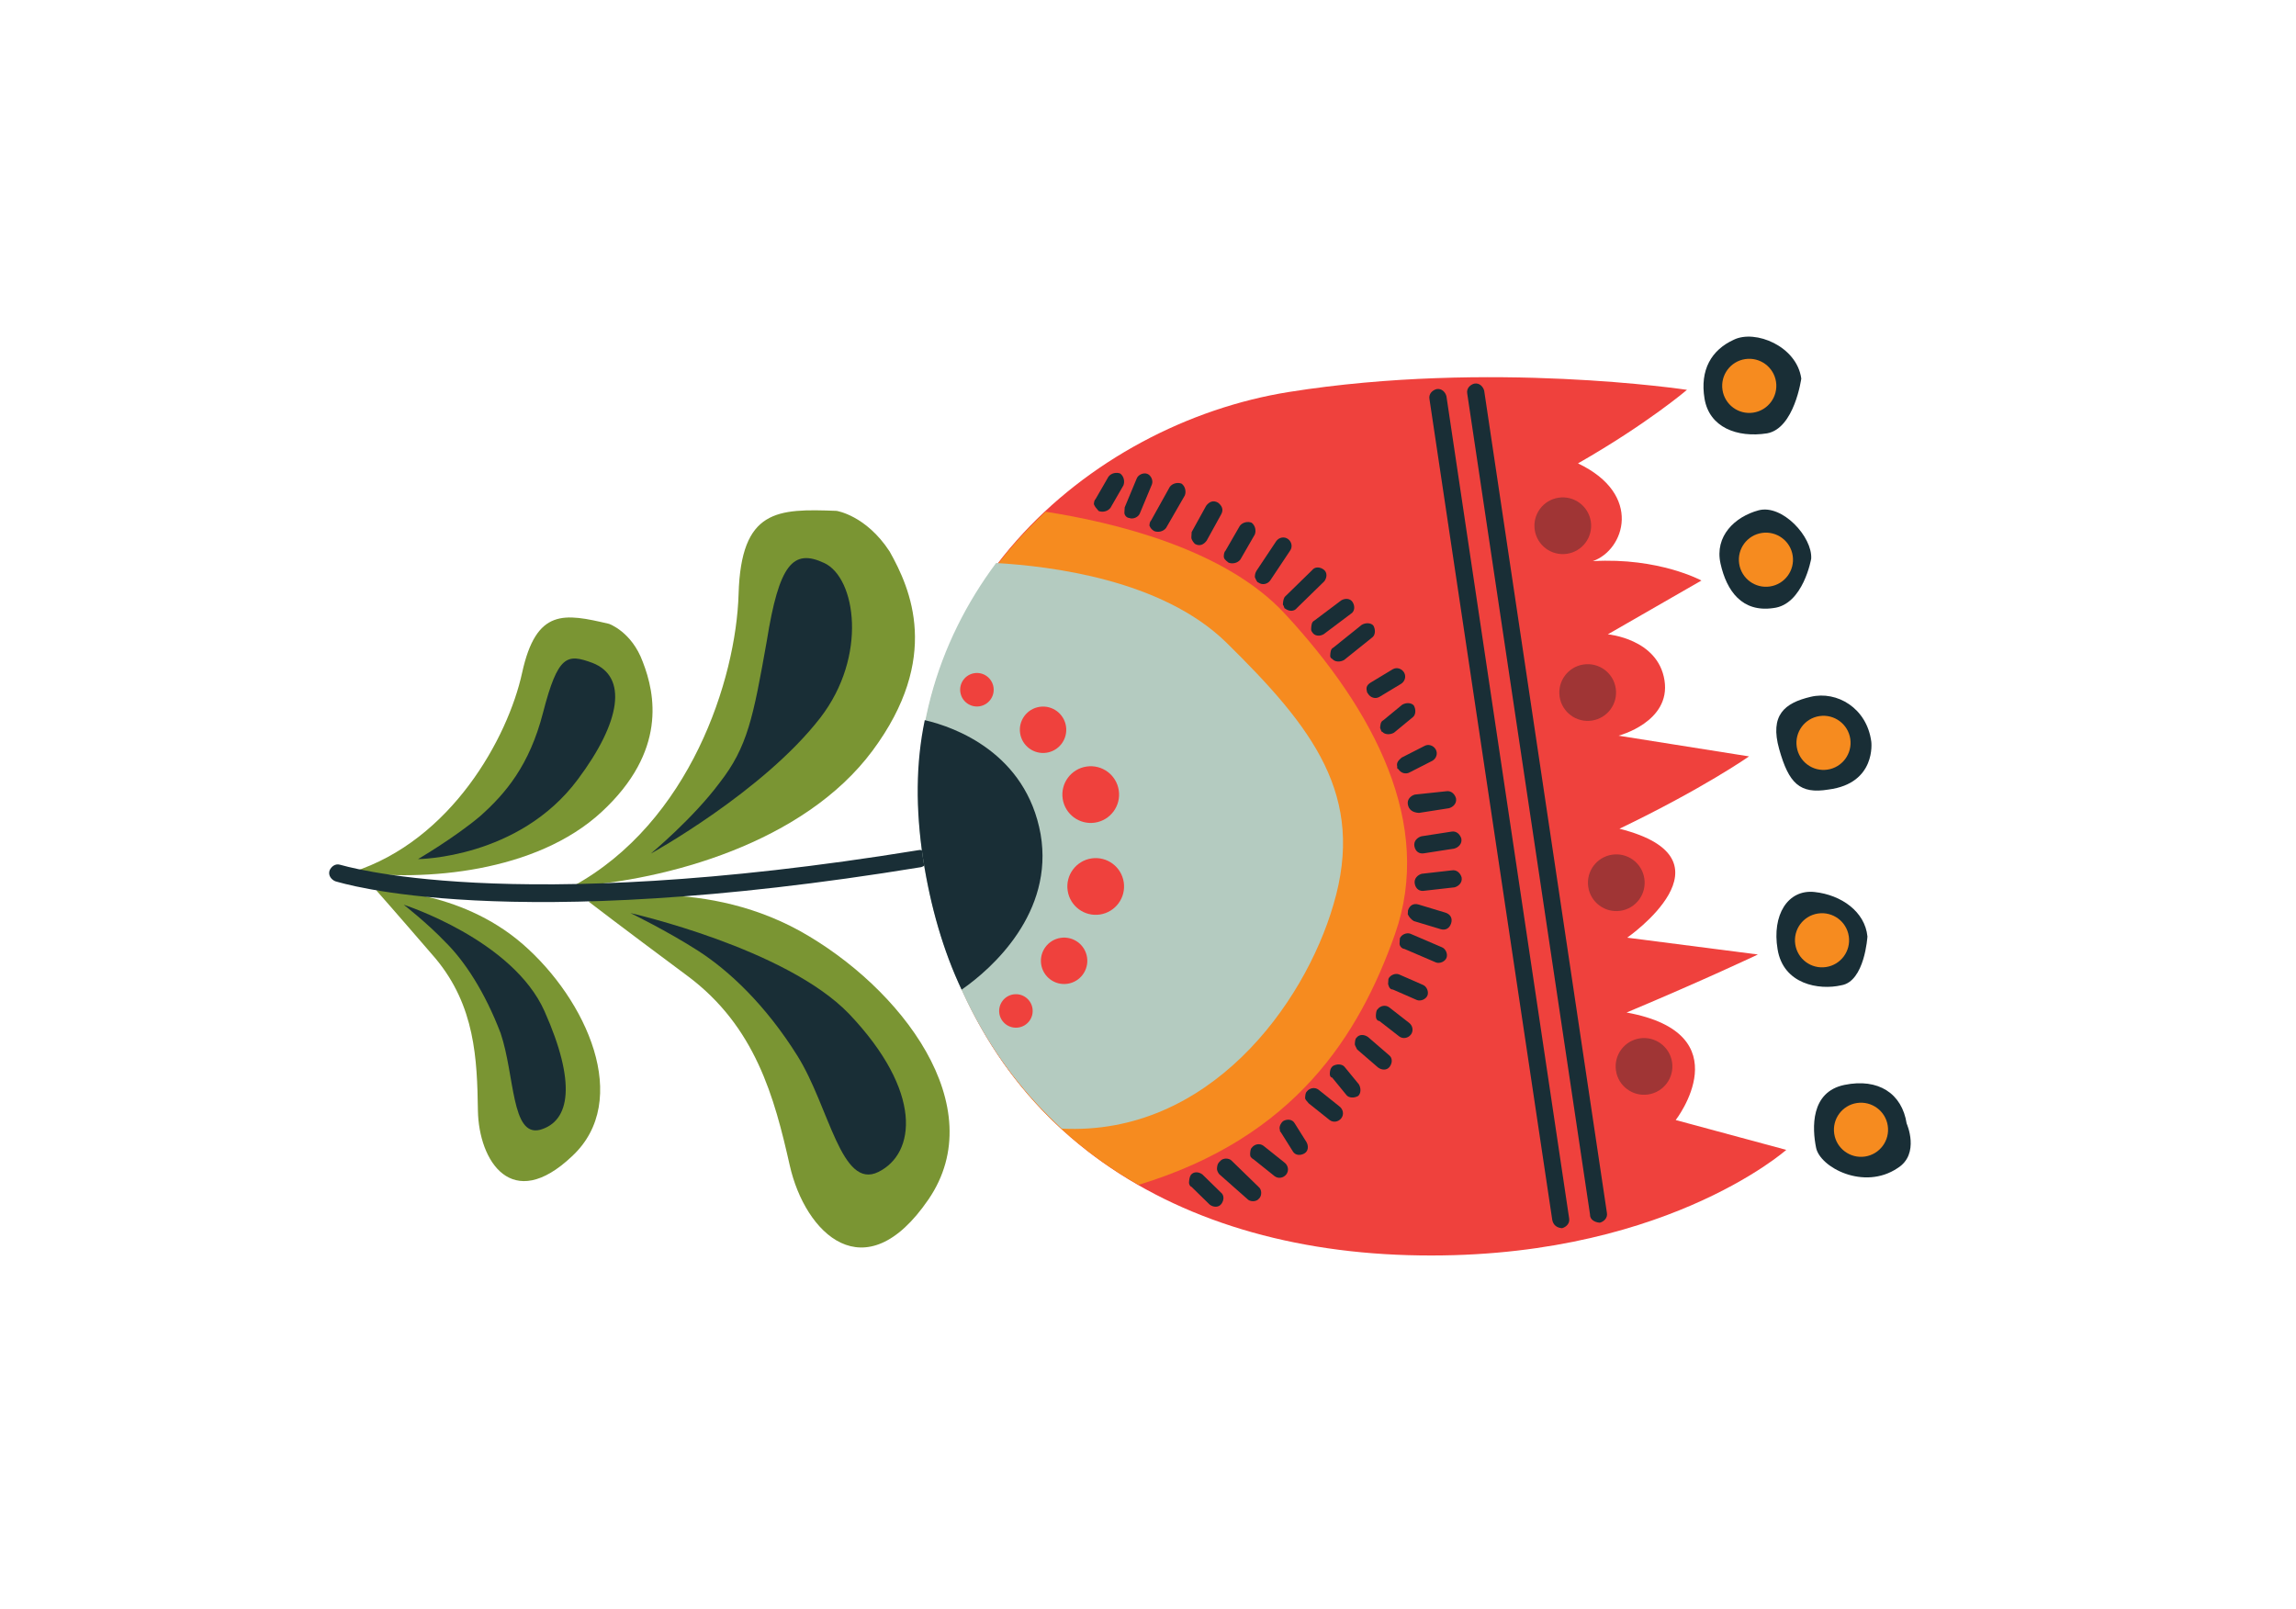 <svg width="107" height="75" viewBox="0 0 107 75" fill="none" xmlns="http://www.w3.org/2000/svg">
<g clip-path="url(#clip0)">
<path d="M27.427 42.015C27.427 42.015 32.497 40.753 37.275 43.385C41.993 46.013 46.236 51.562 43.269 55.898C40.302 60.235 37.517 57.481 36.804 54.309C36.09 51.138 35.204 47.835 32.035 45.479C28.865 43.124 27.427 42.015 27.427 42.015Z" fill="#7A9533"/>
<path d="M29.381 42.553C29.381 42.553 36.625 44.188 39.572 47.253C43.026 50.889 42.674 53.757 40.938 54.616C39.202 55.475 38.651 51.591 37.168 49.216C35.685 46.84 33.975 45.234 32.526 44.305C31.077 43.376 29.381 42.553 29.381 42.553Z" fill="#192E36"/>
<path d="M38.984 23.808C36.222 23.703 34.536 23.723 34.42 27.688C34.304 31.653 32.161 38.326 26.687 41.309C31.037 41.027 37.458 39.303 40.665 34.981C43.871 30.659 42.438 27.444 41.459 25.701C40.356 24.01 38.984 23.808 38.984 23.808Z" fill="#7A9533"/>
<path d="M30.329 39.781C30.329 39.781 35.555 36.903 38.228 33.452C40.446 30.575 39.881 26.931 38.418 26.241C36.954 25.552 36.308 26.296 35.734 29.873C35.1 33.446 34.837 34.814 33.534 36.482C32.291 38.153 30.329 39.781 30.329 39.781Z" fill="#192E36"/>
<path d="M28.38 29.073C26.302 28.588 24.994 28.33 24.331 31.359C23.669 34.389 21.037 39.167 16.436 40.638C19.78 41.078 24.98 40.666 28.037 37.839C31.094 35.012 30.532 32.331 29.958 30.852C29.441 29.437 28.38 29.073 28.38 29.073Z" fill="#7A9533"/>
<path d="M19.481 40.037C19.481 40.037 24.176 40.016 26.924 36.328C28.951 33.621 29.256 31.533 27.609 30.893C26.431 30.462 26.008 30.497 25.304 33.223C24.677 35.653 23.576 36.971 22.368 38.043C21.165 39.054 19.481 40.037 19.481 40.037Z" fill="#192E36"/>
<path d="M17.529 41.485C17.529 41.485 21.385 41.414 24.36 43.999C27.335 46.583 29.462 51.284 26.659 53.885C23.852 56.546 22.313 54.107 22.272 51.758C22.236 49.348 22.142 46.876 20.289 44.659C18.375 42.438 17.529 41.485 17.529 41.485Z" fill="#7A9533"/>
<path d="M18.813 42.163C18.813 42.163 23.891 43.79 25.377 47.129C26.863 50.467 26.576 52.255 25.168 52.653C23.823 52.994 23.995 50.115 23.33 48.15C22.601 46.241 21.664 44.801 20.755 43.904C19.905 43.011 18.813 42.163 18.813 42.163Z" fill="#192E36"/>
<path d="M43.254 40.01C43.243 40.19 43.112 40.363 42.929 40.412C23.542 43.589 15.924 41.149 15.628 41.071C15.452 41 15.283 40.809 15.357 40.573C15.428 40.397 15.618 40.228 15.854 40.302C15.914 40.306 23.592 42.749 42.795 39.622C42.979 39.573 43.211 39.707 43.254 40.01C43.257 39.95 43.257 39.95 43.254 40.01Z" fill="#192E36"/>
<path d="M78.618 18.168C78.618 18.168 69.433 16.778 60.077 18.266C50.72 19.754 41.2 28.032 43.074 40C44.888 51.963 53.906 58.158 65.621 58.495C77.336 58.833 83.245 53.589 83.245 53.589L78.093 52.198C78.093 52.198 81.222 48.172 75.804 47.187C79.446 45.659 81.923 44.483 81.923 44.483L75.831 43.699C75.831 43.699 81.105 40.041 75.472 38.622C79.375 36.748 81.511 35.251 81.511 35.251L75.43 34.286C75.43 34.286 77.875 33.65 77.57 31.706C77.264 29.762 74.929 29.563 74.929 29.563L79.291 27.055C79.291 27.055 77.31 25.974 74.23 26.151C75.705 25.637 76.582 23.041 73.539 21.596C76.779 19.743 78.618 18.168 78.618 18.168Z" fill="#EF413D"/>
<path d="M65.009 43.535C66.819 38.407 64.065 33.127 59.881 28.605C57.055 25.548 51.831 24.334 48.731 23.848C44.59 27.693 41.971 33.254 43.07 40.06C44.211 47.169 47.819 52.258 53.058 55.219C60.352 53.006 63.343 48.249 65.009 43.535Z" fill="#F68B1F"/>
<path d="M43.014 39.996C43.838 45.341 46.174 49.572 49.483 52.598C56.323 52.946 60.78 46.833 62.142 42.16C63.649 37.074 61.189 33.919 57.153 29.947C54.14 26.999 48.941 26.388 46.422 26.238C43.674 29.925 42.193 34.591 43.014 39.996Z" fill="#B4CBC0"/>
<path d="M48.496 38.879C47.819 35.107 44.521 33.887 43.096 33.562C42.675 35.583 42.67 37.689 43.014 39.996C43.361 42.243 43.959 44.325 44.815 46.121C46.258 45.124 49.121 42.527 48.496 38.879Z" fill="#192E36"/>
<path d="M74.099 56.594L68.377 18.34C68.331 18.096 68.522 17.927 68.706 17.878C68.949 17.832 69.118 18.023 69.167 18.206L74.886 56.521C74.932 56.764 74.741 56.933 74.558 56.982C74.318 56.968 74.085 56.834 74.099 56.594Z" fill="#192E36"/>
<path d="M72.339 56.85L66.617 18.596C66.571 18.352 66.762 18.183 66.945 18.134C67.189 18.088 67.358 18.279 67.407 18.462L73.126 56.777C73.171 57.02 72.981 57.189 72.797 57.238C72.557 57.224 72.385 57.093 72.339 56.85Z" fill="#192E36"/>
<path d="M71.523 24.698C71.631 25.419 72.303 25.917 73.025 25.809C73.747 25.701 74.245 25.028 74.137 24.306C74.029 23.585 73.356 23.087 72.634 23.195C71.912 23.303 71.415 23.976 71.523 24.698Z" fill="#A03535"/>
<path d="M72.683 32.47C72.791 33.192 73.464 33.69 74.186 33.582C74.908 33.474 75.406 32.801 75.298 32.079C75.19 31.357 74.517 30.86 73.795 30.968C73.073 31.076 72.576 31.748 72.683 32.47Z" fill="#A03535"/>
<path d="M49.524 37.226C49.632 37.948 50.305 38.446 51.027 38.338C51.748 38.23 52.246 37.557 52.138 36.835C52.03 36.113 51.357 35.616 50.636 35.724C49.914 35.832 49.416 36.504 49.524 37.226Z" fill="#EF413D"/>
<path d="M49.756 41.508C49.864 42.23 50.537 42.728 51.259 42.62C51.981 42.511 52.478 41.839 52.37 41.117C52.262 40.395 51.59 39.898 50.868 40.005C50.146 40.114 49.648 40.786 49.756 41.508Z" fill="#EF413D"/>
<path d="M48.521 44.938C48.609 45.528 49.16 45.935 49.75 45.847C50.341 45.759 50.748 45.208 50.66 44.618C50.571 44.027 50.021 43.62 49.43 43.708C48.84 43.797 48.433 44.347 48.521 44.938Z" fill="#EF413D"/>
<path d="M47.54 34.171C47.629 34.761 48.179 35.168 48.77 35.08C49.36 34.992 49.767 34.441 49.679 33.851C49.59 33.26 49.04 32.853 48.45 32.941C47.859 33.03 47.452 33.58 47.54 34.171Z" fill="#EF413D"/>
<path d="M44.755 32.26C44.819 32.687 45.217 32.98 45.643 32.917C46.07 32.853 46.364 32.455 46.3 32.029C46.236 31.602 45.839 31.308 45.412 31.372C44.986 31.436 44.691 31.833 44.755 32.26Z" fill="#EF413D"/>
<path d="M46.572 47.23C46.636 47.656 47.034 47.95 47.46 47.886C47.887 47.823 48.181 47.425 48.117 46.999C48.053 46.572 47.656 46.278 47.229 46.342C46.803 46.406 46.509 46.803 46.572 47.23Z" fill="#EF413D"/>
<path d="M83.945 17.643C83.735 16.126 81.795 15.348 80.803 15.831C79.752 16.31 79.215 17.241 79.436 18.578C79.657 19.915 80.951 20.413 82.348 20.196C83.626 19.971 83.945 17.643 83.945 17.643Z" fill="#192E36"/>
<path d="M84.407 26.036C84.468 25.016 83.055 23.488 81.954 23.783C80.853 24.078 79.896 24.984 80.181 26.265C80.466 27.546 81.188 28.552 82.645 28.338C84.039 28.18 84.407 26.036 84.407 26.036Z" fill="#192E36"/>
<path d="M87.208 34.568C87.001 32.991 85.605 32.185 84.384 32.474C83.164 32.762 82.468 33.322 82.915 34.913C83.362 36.505 83.873 37.017 85.21 36.796C87.454 36.508 87.208 34.568 87.208 34.568Z" fill="#192E36"/>
<path d="M87.028 43.644C86.916 42.494 85.82 41.706 84.564 41.571C83.308 41.436 82.573 42.656 82.84 44.237C83.104 45.877 84.772 46.157 85.809 45.918C86.903 45.743 87.028 43.644 87.028 43.644Z" fill="#192E36"/>
<path d="M88.855 52.359C88.638 50.962 87.538 50.234 85.954 50.561C84.369 50.888 84.449 52.577 84.635 53.491C84.822 54.405 86.863 55.49 88.43 54.44C89.493 53.781 88.855 52.359 88.855 52.359Z" fill="#192E36"/>
<path d="M83.733 34.806C83.836 35.496 84.478 35.971 85.167 35.867C85.856 35.764 86.331 35.122 86.228 34.433C86.125 33.744 85.483 33.269 84.794 33.372C84.105 33.475 83.63 34.117 83.733 34.806Z" fill="#F68B1F"/>
<path d="M83.664 44.008C83.767 44.697 84.409 45.172 85.098 45.068C85.787 44.965 86.262 44.323 86.159 43.634C86.056 42.945 85.413 42.47 84.725 42.573C84.035 42.676 83.561 43.318 83.664 44.008Z" fill="#F68B1F"/>
<path d="M85.48 52.838C85.583 53.527 86.225 54.002 86.914 53.899C87.603 53.796 88.078 53.154 87.975 52.465C87.872 51.776 87.23 51.301 86.541 51.404C85.852 51.507 85.377 52.149 85.48 52.838Z" fill="#F68B1F"/>
<path d="M81.05 26.271C81.153 26.96 81.795 27.435 82.484 27.332C83.173 27.229 83.648 26.587 83.545 25.898C83.442 25.209 82.8 24.734 82.111 24.837C81.421 24.94 80.947 25.582 81.05 26.271Z" fill="#F68B1F"/>
<path d="M80.272 18.17C80.376 18.859 81.018 19.334 81.707 19.23C82.396 19.127 82.871 18.485 82.768 17.796C82.665 17.107 82.022 16.632 81.333 16.735C80.644 16.838 80.169 17.48 80.272 18.17Z" fill="#F68B1F"/>
<path d="M74.017 41.334C74.125 42.056 74.798 42.554 75.52 42.446C76.242 42.338 76.739 41.665 76.631 40.943C76.523 40.221 75.851 39.724 75.129 39.832C74.407 39.94 73.909 40.613 74.017 41.334Z" fill="#A03535"/>
<path d="M75.309 49.895C75.417 50.617 76.09 51.114 76.811 51.006C77.533 50.898 78.031 50.225 77.923 49.504C77.815 48.782 77.142 48.284 76.42 48.392C75.698 48.5 75.201 49.173 75.309 49.895Z" fill="#A03535"/>
<path d="M50.978 23.5C50.982 23.44 50.989 23.32 51.053 23.264L51.657 22.217C51.787 22.044 52.031 21.998 52.207 22.069C52.38 22.2 52.425 22.443 52.355 22.62L51.751 23.667C51.62 23.84 51.377 23.885 51.2 23.814C51.087 23.687 51.031 23.624 50.978 23.5Z" fill="#192E36"/>
<path d="M52.4 23.886C52.403 23.826 52.407 23.766 52.414 23.646L52.976 22.296C53.047 22.119 53.294 22.014 53.47 22.084C53.646 22.155 53.752 22.402 53.681 22.578L53.119 23.929C53.048 24.105 52.801 24.211 52.625 24.14C52.505 24.133 52.392 24.006 52.4 23.886Z" fill="#192E36"/>
<path d="M53.567 24.497C53.57 24.437 53.578 24.317 53.641 24.261L54.517 22.688C54.648 22.516 54.891 22.47 55.068 22.541C55.24 22.671 55.286 22.915 55.215 23.091L54.343 24.604C54.212 24.776 53.969 24.822 53.792 24.752C53.676 24.684 53.62 24.621 53.567 24.497Z" fill="#192E36"/>
<path d="M55.521 25.035C55.524 24.975 55.531 24.855 55.535 24.795L56.21 23.572C56.34 23.399 56.527 23.29 56.76 23.424C56.933 23.555 57.042 23.742 56.908 23.974L56.233 25.198C56.102 25.371 55.915 25.48 55.683 25.346C55.626 25.282 55.513 25.155 55.521 25.035Z" fill="#192E36"/>
<path d="M57.033 25.908C57.037 25.848 57.044 25.728 57.108 25.671L57.779 24.508C57.909 24.335 58.153 24.289 58.329 24.36C58.502 24.491 58.548 24.734 58.477 24.91L57.806 26.074C57.675 26.247 57.432 26.292 57.255 26.222C57.083 26.091 57.026 26.027 57.033 25.908Z" fill="#192E36"/>
<path d="M58.479 26.896C58.486 26.777 58.489 26.717 58.557 26.6L59.482 25.211C59.613 25.038 59.856 24.993 60.029 25.123C60.202 25.254 60.247 25.497 60.117 25.67L59.191 27.059C59.06 27.232 58.817 27.278 58.644 27.147C58.584 27.144 58.532 27.02 58.479 26.896Z" fill="#192E36"/>
<path d="M59.786 28.178C59.794 28.058 59.801 27.938 59.868 27.822L61.146 26.574C61.277 26.401 61.516 26.416 61.689 26.546C61.862 26.677 61.848 26.917 61.717 27.09L60.439 28.337C60.308 28.51 60.068 28.496 59.896 28.365C59.836 28.361 59.843 28.242 59.786 28.178Z" fill="#192E36"/>
<path d="M61.105 29.28C61.112 29.16 61.123 28.98 61.246 28.927L62.506 27.979C62.693 27.87 62.933 27.884 63.042 28.071C63.152 28.259 63.137 28.498 62.95 28.608L61.69 29.555C61.503 29.665 61.263 29.65 61.154 29.463C61.098 29.4 61.101 29.34 61.105 29.28Z" fill="#192E36"/>
<path d="M61.993 30.536C62 30.416 62.011 30.236 62.134 30.184L63.461 29.119C63.648 29.01 63.888 29.024 64.001 29.152C64.11 29.339 64.096 29.578 63.969 29.691L62.642 30.756C62.455 30.865 62.215 30.85 62.102 30.723C61.986 30.656 61.989 30.596 61.993 30.536Z" fill="#192E36"/>
<path d="M63.699 32.203C63.65 32.019 63.717 31.903 63.904 31.794L64.903 31.191C65.09 31.082 65.326 31.156 65.435 31.343C65.544 31.53 65.47 31.767 65.283 31.876L64.284 32.478C64.097 32.588 63.861 32.513 63.752 32.326C63.752 32.326 63.695 32.263 63.699 32.203Z" fill="#192E36"/>
<path d="M64.318 33.925C64.325 33.805 64.336 33.625 64.46 33.572L65.346 32.843C65.533 32.733 65.773 32.748 65.885 32.875C65.995 33.062 65.98 33.302 65.853 33.414L64.967 34.144C64.78 34.253 64.54 34.239 64.427 34.112C64.368 34.108 64.371 34.048 64.318 33.925Z" fill="#192E36"/>
<path d="M65.114 35.717C65.065 35.534 65.192 35.421 65.319 35.308L66.374 34.77C66.561 34.66 66.797 34.735 66.907 34.922C67.016 35.109 66.942 35.345 66.755 35.454L65.699 35.993C65.512 36.102 65.276 36.028 65.167 35.841C65.107 35.837 65.111 35.777 65.114 35.717Z" fill="#192E36"/>
<path d="M65.61 37.492C65.564 37.249 65.755 37.08 65.938 37.03L67.392 36.876C67.635 36.831 67.805 37.021 67.854 37.205C67.899 37.448 67.709 37.617 67.525 37.666L66.128 37.884C65.828 37.866 65.656 37.736 65.61 37.492Z" fill="#192E36"/>
<path d="M65.915 39.436C65.87 39.193 66.06 39.024 66.244 38.974L67.641 38.757C67.884 38.711 68.053 38.902 68.103 39.085C68.148 39.329 67.958 39.498 67.774 39.547L66.377 39.765C66.134 39.81 65.961 39.68 65.915 39.436Z" fill="#192E36"/>
<path d="M65.931 41.182C65.886 40.939 66.076 40.77 66.26 40.721L67.653 40.563C67.897 40.517 68.066 40.708 68.115 40.891C68.161 41.135 67.97 41.304 67.787 41.353L66.393 41.511C66.15 41.556 65.977 41.426 65.931 41.182Z" fill="#192E36"/>
<path d="M65.606 42.607C65.609 42.547 65.613 42.487 65.617 42.427C65.691 42.191 65.878 42.082 66.114 42.156L67.356 42.531C67.592 42.605 67.701 42.792 67.627 43.029C67.552 43.265 67.365 43.374 67.129 43.3L65.888 42.925C65.771 42.858 65.659 42.731 65.606 42.607Z" fill="#192E36"/>
<path d="M65.224 43.968C65.227 43.908 65.231 43.849 65.238 43.729C65.309 43.552 65.556 43.447 65.732 43.517L67.199 44.147C67.375 44.217 67.481 44.464 67.41 44.641C67.34 44.817 67.093 44.922 66.916 44.852L65.449 44.223C65.329 44.215 65.217 44.088 65.224 43.968Z" fill="#192E36"/>
<path d="M64.689 45.862C64.693 45.802 64.697 45.742 64.704 45.623C64.775 45.446 65.022 45.341 65.198 45.411L66.312 45.899C66.489 45.97 66.594 46.217 66.523 46.393C66.453 46.569 66.206 46.675 66.029 46.604L64.915 46.117C64.795 46.109 64.739 46.046 64.689 45.862Z" fill="#192E36"/>
<path d="M64.12 47.333C64.127 47.213 64.135 47.093 64.198 47.037C64.329 46.864 64.572 46.818 64.745 46.949L65.665 47.666C65.838 47.797 65.884 48.04 65.753 48.213C65.622 48.386 65.379 48.431 65.206 48.3L64.286 47.584C64.166 47.576 64.113 47.453 64.12 47.333Z" fill="#192E36"/>
<path d="M63.139 48.659C63.146 48.539 63.153 48.419 63.216 48.362C63.347 48.19 63.587 48.204 63.76 48.334L64.733 49.175C64.905 49.306 64.891 49.545 64.76 49.718C64.63 49.891 64.39 49.877 64.217 49.746L63.244 48.906C63.191 48.782 63.135 48.718 63.139 48.659Z" fill="#192E36"/>
<path d="M61.973 50.033C61.98 49.913 61.988 49.793 62.115 49.681C62.302 49.571 62.542 49.586 62.654 49.713L63.328 50.535C63.437 50.722 63.422 50.962 63.295 51.075C63.108 51.184 62.868 51.17 62.756 51.043L62.083 50.22C62.023 50.217 61.966 50.153 61.973 50.033Z" fill="#192E36"/>
<path d="M60.822 51.168C60.83 51.048 60.837 50.928 60.9 50.872C61.031 50.699 61.274 50.654 61.447 50.784L62.424 51.565C62.596 51.695 62.642 51.939 62.511 52.111C62.381 52.284 62.137 52.33 61.965 52.199L60.988 51.419C60.875 51.292 60.819 51.228 60.822 51.168Z" fill="#192E36"/>
<path d="M59.65 52.663C59.597 52.539 59.668 52.363 59.795 52.25C59.982 52.141 60.222 52.156 60.331 52.343L60.881 53.218C60.99 53.405 60.976 53.645 60.789 53.754C60.602 53.863 60.362 53.849 60.252 53.662L59.703 52.786C59.647 52.723 59.647 52.723 59.65 52.663Z" fill="#192E36"/>
<path d="M58.259 53.784C58.266 53.664 58.274 53.544 58.337 53.487C58.468 53.315 58.711 53.269 58.884 53.4L59.861 54.18C60.033 54.311 60.079 54.554 59.948 54.727C59.818 54.9 59.574 54.945 59.401 54.815L58.425 54.034C58.309 53.967 58.252 53.904 58.259 53.784Z" fill="#192E36"/>
<path d="M56.714 54.474C56.721 54.354 56.728 54.234 56.855 54.121C56.986 53.948 57.285 53.966 57.398 54.093L58.65 55.311C58.822 55.442 58.804 55.742 58.677 55.855C58.547 56.027 58.247 56.01 58.134 55.883L56.819 54.721C56.763 54.657 56.71 54.534 56.714 54.474Z" fill="#192E36"/>
<path d="M55.411 55.118C55.419 54.998 55.426 54.878 55.493 54.762C55.623 54.589 55.863 54.604 56.036 54.734L56.889 55.568C57.062 55.698 57.047 55.938 56.917 56.111C56.786 56.283 56.546 56.269 56.374 56.139L55.521 55.305C55.461 55.302 55.408 55.178 55.411 55.118Z" fill="#192E36"/>
</g>
<defs>
<clipPath id="clip0">
<rect width="68.123" height="102.184" fill="white" transform="translate(106.058 6.084) rotate(93.413)"/>
</clipPath>
</defs>
</svg>
